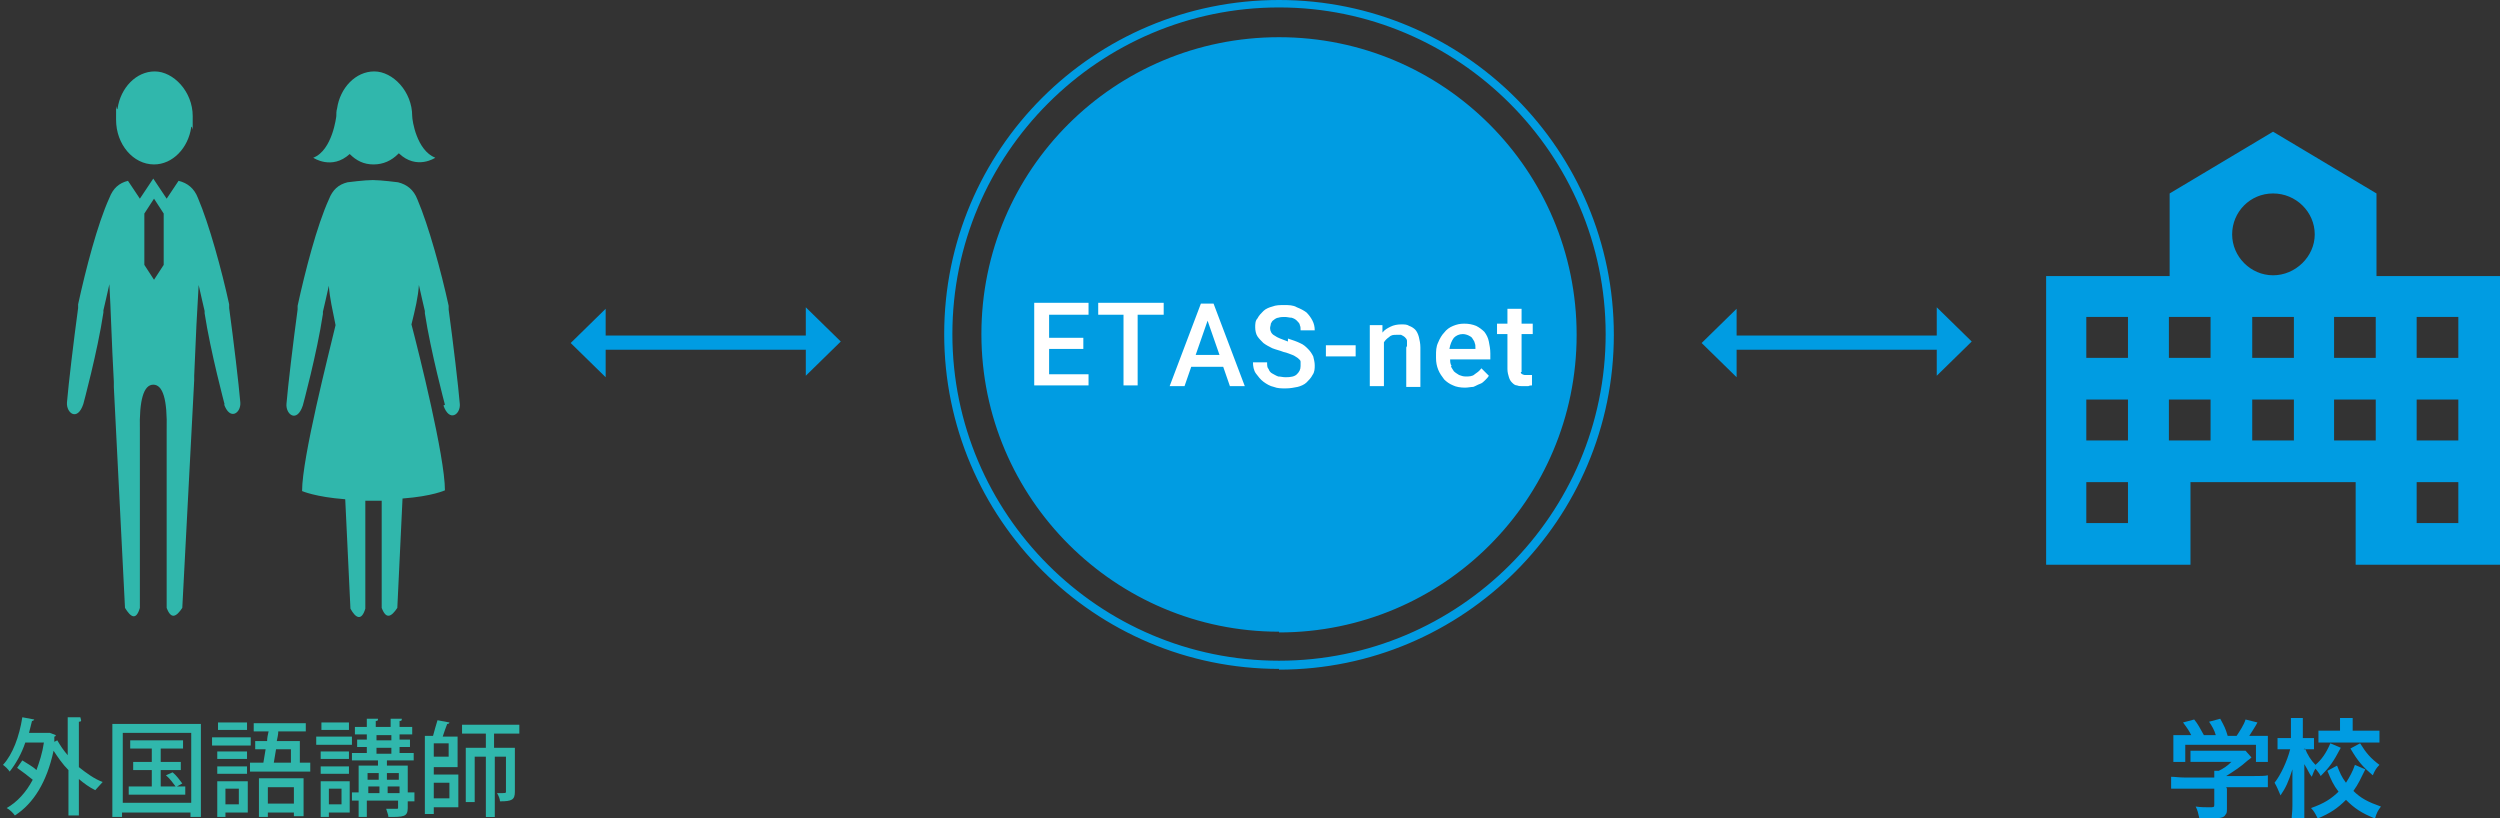 <?xml version="1.0" encoding="UTF-8"?>
<svg id="_レイヤー_1" data-name="レイヤー 1" xmlns="http://www.w3.org/2000/svg" version="1.1" viewBox="0 0 336 110">
  <rect x="0" y="0" width="336" height="110" fill="#333333" stroke="none"/>
  <defs>
    <style>
      .cls-1 {
        fill: #fff;
      }

      .cls-1, .cls-2, .cls-3, .cls-4 {
        stroke-width: 0px;
      }

      .cls-1, .cls-2, .cls-4 {
        fill-rule: evenodd;
      }

      .cls-2 {
        fill: #009ce2;
      }

      .cls-3, .cls-4 {
        fill: #30b7ac;
      }
    </style>
  </defs>
  <path class="cls-2" d="M315.9,100.6l1.3-.7c.8,1.3,1.4,2,2.6,2.9-.4.4-.6.7-.9,1.4-1.4-1.2-2-1.9-3-3.6ZM313.2,99.8c-.7,0-1.2,0-1.6,0v-1.6c.4,0,.9,0,1.6,0h1.3v-.6c0-.5,0-.8,0-1.1h1.7c0,.3,0,.6,0,1.1v.6h2c.7,0,1.2,0,1.6,0v1.6c-.5,0-1,0-1.6,0h-4.8ZM309.8,100.6c.3.8.8,1.6,1.4,2.2.8-.7,1.4-1.5,2-2.9l1.4.6c-1,1.9-1.5,2.6-2.7,3.8-.2-.4-.4-.6-.7-1-.2.3-.3.6-.5,1.1-.4-.5-.5-.9-1-1.7q0,.3,0,1.1c0,0,0,.8,0,1v3.5c0,.8,0,1.3,0,1.8h-1.7c0-.5.1-1,.1-1.8v-3.7s0-.4,0-1.2c-.5,1.6-.9,2.5-1.6,3.5-.3-.7-.5-1.2-.8-1.7.8-1,1.7-2.9,2.1-4.5h-.6c-.5,0-.8,0-1.1,0v-1.5c.3,0,.6,0,1.1,0h.7v-1.2c0-.8,0-1.1,0-1.5h1.6c0,.4,0,.8,0,1.5v1.2h.6c.4,0,.6,0,.9,0v1.5c-.3,0-.5,0-.8,0h-.6ZM299.3,106v2.6c0,.5,0,.7-.2.9-.2.4-.7.5-2.1.5s-.7,0-1.4,0c-.2-.8-.2-1-.5-1.6.7.1,1.4.1,1.8.1.6,0,.7,0,.7-.3v-2.2h-4c-.8,0-1.3,0-1.8,0v-1.6c.5,0,1.1.1,1.8.1h4c0-.4,0-.7,0-.9h.6c.6-.3,1.1-.6,1.7-1.2h-4c-.6,0-1,0-1.5,0v-1.5c.4,0,.8,0,1.5,0h4.8c.6,0,.8,0,1.1,0l.8.9q-.2.2-.5.4c-1,.9-1.8,1.4-2.9,2.1h0s3.8,0,3.8,0c.7,0,1.4,0,1.8-.1v1.6c-.4,0-1.1,0-1.8,0h-3.8ZM304.8,102.4h-1.6v-2.3h-9.5v2.3h-1.6c0-.3,0-.7,0-1.1v-1.3c0-.5,0-.8,0-1.2.7,0,.7,0,1.7,0h.7c-.3-.6-.5-.9-1.1-1.7l1.5-.4c.5.6.8,1.2,1.3,2.1h1.6c-.2-.7-.5-1.2-.9-1.8l1.5-.4c.6,1.1.7,1.3,1,2.3h1.2c.4-.6,1-1.5,1.2-2.2l1.6.4c-.3.6-.8,1.3-1.1,1.8h.7c1,0,1.3,0,1.8,0,0,.4,0,.7,0,1.2v1.4c0,.4,0,.8,0,1.1ZM314.3,106.4c-.7-.9-1-1.6-1.5-2.8l1.3-.7c.4,1,.6,1.5,1.2,2.3.5-.8.9-1.5,1.2-2.4l1.4.6c-.7,1.4-.9,1.9-1.6,2.9,1,1,2,1.5,3.7,2.1-.4.5-.6.9-.8,1.6-1.8-.7-2.8-1.4-3.9-2.5-1.1,1.1-2.1,1.8-3.8,2.5-.3-.6-.5-1-.9-1.4,1.7-.6,2.7-1.2,3.8-2.3Z"/>
  <path class="cls-2" d="M316.6,75.9v-11.1h-22.2v11.1h-19.4v-38.8h16.6v-11.1l13.9-8.3,13.9,8.3v11.1h16.6v38.8h-19.4ZM286,42.6h-5.6v5.5h5.6v-5.5ZM286,53.7h-5.6v5.5h5.6v-5.5ZM286,64.8h-5.6v5.5h5.6v-5.5ZM302.7,59.2h5.6v-5.5h-5.6v5.5ZM302.7,48.1h5.6v-5.5h-5.6v5.5ZM297.1,42.6h-5.6v5.5h5.6v-5.5ZM297.1,53.7h-5.6v5.5h5.6v-5.5ZM305.5,26c-3.1,0-5.5,2.5-5.5,5.5s2.5,5.5,5.5,5.5,5.6-2.5,5.6-5.5-2.5-5.5-5.6-5.5ZM319.3,42.6h-5.6v5.5h5.6v-5.5ZM319.3,53.7h-5.6v5.5h5.6v-5.5ZM330.4,42.6h-5.6v5.5h5.6v-5.5ZM330.4,53.7h-5.6v5.5h5.6v-5.5ZM330.4,64.8h-5.6v5.5h5.6v-5.5ZM260.3,47h-26.9v3.7l-4.7-4.6,4.7-4.6v3.6h26.9v-3.8l4.7,4.6-4.7,4.6v-3.5ZM171.9,89.9c-24.8,0-45-20.2-45-45S147,0,171.9,0s45,20.2,45,45-20.2,45-45,45ZM171.9,1c-24.2,0-43.9,19.7-43.9,43.9s19.7,43.9,43.9,43.9,43.9-19.7,43.9-43.9S196,1,171.9,1ZM171.9,84.9c-22,0-40-17.9-40-40S149.8,5,171.9,5s40,17.9,40,40-17.9,40-40,40ZM108.3,47h-26.9v3.7l-4.7-4.6,4.7-4.6v3.6h26.9v-3.8l4.7,4.6-4.7,4.6v-3.5Z"/>
  <path class="cls-4" d="M59.8,54.4s-1.9-7.1-2.7-12.3c0,0,0-.1,0-.2,0,0,0,0,0-.1-.2-.9-.5-2.1-.8-3.5-.1,1.6-.5,3.3-1,5.3,1,3.8,4.5,17.8,4.5,22.3,0,0-1.7.8-5.7,1.1l-.7,14.7c-.8,1.2-1.5,1.6-2.1,0v-14.4c-.3,0-.6,0-1,0h-.2c-.3,0-.7,0-1,0v14.5c-.5,1.7-1.3,1.3-2,0l-.7-14.7c-4-.3-5.8-1.1-5.8-1.1,0-4.5,3.6-18.5,4.5-22.3-.4-2-.8-3.7-.9-5.3-.3,1.4-.6,2.6-.8,3.5,0,0,0,0,0,.1,0,0,0,.1,0,.2-.8,5.3-2.7,12.3-2.7,12.3-.8,2.4-2.3,1.2-2.2-.2.2-2.4.9-8.3,1.5-12.7,0,0,0-.2,0-.2,0-.1,0-.2,0-.3,1-4.6,2.6-10.8,4.2-14.3.5-1.3,1.3-2,2.5-2.3,0,0,2.3-.3,3.4-.3s3.4.3,3.4.3c1.2.3,2.1,1,2.6,2.3,1.5,3.5,3.2,9.7,4.2,14.3,0,.1,0,.2,0,.3,0,0,0,.1,0,.2.6,4.4,1.3,10.3,1.5,12.7.1,1.4-1.4,2.5-2.2.2ZM53.5,20.7h0c-.9.9-2,1.4-3.3,1.4s-2.3-.5-3.2-1.4c-2.4,2.2-4.9.5-4.9.5,2.6-1,3.1-5.6,3.1-5.6h0c0-.3,0-.7.1-1,.4-2.8,2.5-5,5-5s5.1,2.7,5.1,6,0,0,0,0c0,.6.6,4.6,3.1,5.6,0,0-2.5,1.7-4.9-.6ZM30.2,54.4s-1.9-7.1-2.7-12.3c0,0,0-.1,0-.2,0,0,0,0,0-.1-.2-.9-.5-2.1-.8-3.5-.2,3.2-.4,7.2-.6,12.2,0,.2,0,.4,0,.6l-1.6,30.6c-.8,1.2-1.5,1.6-2.1,0v-23.6c0,0,0-.2,0-.3.1-4.1-.5-6.1-1.8-6.1s-1.9,2.1-1.8,6.1c0,0,0,.1,0,.2v23.7c-.5,1.7-1.2,1.3-2,0l-1.5-29.7c0-.2,0-.4,0-.7-.3-5.4-.4-9.7-.6-13.1-.3,1.4-.6,2.6-.8,3.5,0,0,0,0,0,.1,0,0,0,.1,0,.2-.8,5.3-2.7,12.3-2.7,12.3-.8,2.4-2.3,1.2-2.2-.2.2-2.4.9-8.3,1.5-12.7,0,0,0-.2,0-.2,0-.1,0-.2,0-.3,1-4.6,2.6-10.8,4.2-14.3.5-1.3,1.3-2,2.5-2.3l1.6,2.4,1.8-2.7h0l1.8,2.7,1.6-2.4c1.2.3,2.1,1,2.6,2.3,1.5,3.5,3.2,9.7,4.2,14.3,0,.1,0,.2,0,.3,0,0,0,.1,0,.2.6,4.4,1.3,10.3,1.5,12.7.1,1.4-1.4,2.5-2.2.2ZM22,28.7l-1.3-2-1.3,2v6.9l1.3,2,1.3-2v-6.9ZM20.7,22.1c-2.8,0-5.1-2.7-5.1-6s0-1,.2-1.5c.4-2.8,2.5-5,5-5s5.1,2.7,5.1,6,0,1-.2,1.5c-.4,2.8-2.5,5-5,5Z"/>
  <path class="cls-1" d="M204.4,50c0,.1,0,.2.2.3,0,0,.2.1.3.1.1,0,.2,0,.3,0s.2,0,.4,0c.1,0,.2,0,.3,0v1.4c-.1,0-.3,0-.5.1-.2,0-.4,0-.7,0s-.6,0-.8-.1c-.3,0-.5-.2-.7-.4-.2-.2-.3-.4-.4-.7-.1-.3-.2-.7-.2-1.1v-4.7h-1.4v-1.4h1.4v-2h1.9v2h1.5v1.4h-1.5v4.6c0,.2,0,.3,0,.5ZM195,49.2c.1.3.3.5.4.7.2.2.4.3.7.5.3.1.5.2.9.2s.9,0,1.2-.3c.3-.2.6-.4.9-.8l1,1c-.1.2-.3.4-.5.6-.2.2-.4.4-.7.5-.3.1-.6.3-.9.4-.3,0-.7.1-1.1.1-.6,0-1.2-.1-1.6-.3-.5-.2-.9-.5-1.2-.8-.3-.4-.6-.8-.8-1.3-.2-.5-.3-1-.3-1.6v-.3c0-.6,0-1.2.3-1.8.2-.5.5-1,.8-1.3.3-.4.7-.7,1.2-.9.5-.2.9-.3,1.5-.3s1.1.1,1.6.3c.4.2.8.5,1.1.8.3.4.5.8.6,1.3s.2,1,.2,1.6v.8h-5.4c0,.3,0,.6.2.9ZM198.3,46.9h0c0-.4,0-.6-.1-.8,0-.2-.2-.4-.3-.6-.1-.2-.3-.3-.5-.4s-.5-.2-.8-.2c-.5,0-.9.2-1.2.5-.3.4-.5.9-.6,1.5h3.5ZM189.1,46.5c0-.3,0-.5,0-.7,0-.2-.2-.4-.3-.5-.1-.1-.3-.2-.5-.3-.2,0-.4,0-.6,0-.4,0-.7,0-1,.3-.3.2-.5.4-.7.7v5.9h-1.9v-8.2h1.7v1c.3-.4.7-.6,1.1-.8.4-.2.9-.3,1.4-.3s.8,0,1.1.2c.3.1.6.3.8.5.2.2.4.6.5,1,.1.4.2.9.2,1.4v5.3h-1.9v-5.3ZM178.2,46.4h4v1.5h-4v-1.5ZM173.1,45.5c.6.2,1.2.4,1.6.6.5.2.8.5,1.1.8.3.3.5.6.7,1,.1.4.2.8.2,1.2s0,.9-.3,1.3c-.2.4-.5.7-.8,1-.3.3-.8.5-1.2.6-.5.1-1,.2-1.6.2s-1.1,0-1.6-.2c-.5-.1-1-.4-1.4-.7-.4-.3-.7-.7-1-1.1-.3-.4-.4-1-.4-1.5h1.9c0,.4,0,.7.2.9.1.3.3.5.5.6s.5.3.8.4c.3,0,.6.1,1,.1.7,0,1.2-.1,1.5-.4.3-.3.5-.6.5-1.1s0-.4,0-.6c0-.2-.2-.3-.4-.5-.2-.1-.4-.3-.7-.4-.3-.1-.7-.3-1.2-.4-.5-.2-1-.3-1.5-.5-.4-.2-.8-.4-1.2-.7-.3-.3-.6-.6-.8-.9-.2-.3-.3-.8-.3-1.2s0-.9.3-1.2c.2-.4.5-.7.8-1,.3-.3.8-.5,1.2-.6.5-.2,1-.2,1.6-.2s1.2,0,1.7.3c.5.2.9.4,1.3.7.3.3.6.7.8,1.1.2.4.3.8.3,1.3h-1.9c0-.3,0-.5-.1-.7,0-.2-.2-.4-.4-.6-.2-.2-.4-.3-.7-.4-.3,0-.6-.1-.9-.1s-.6,0-.9.1c-.2,0-.5.2-.6.3-.2.1-.3.3-.4.5,0,.2-.1.4-.1.6,0,.4.2.8.6,1,.4.3,1,.5,1.8.8ZM164.4,49.3h-4.3l-.9,2.6h-2l4.2-11.1h1.7l4.2,11.1h-2l-.9-2.6ZM162.3,43.1l-1.6,4.6h3.2l-1.6-4.6ZM152.9,51.8h-1.9v-9.5h-3.4v-1.6h8.8v1.6h-3.5v9.5ZM139.1,40.7h7.2v1.6h-5.3v3.1h4.6v1.5h-4.6v3.4h5.3v1.5h-7.3v-11.1Z"/>
  <g>
    <path class="cls-3" d="M10.9,96.8c0,.1,0,.2-.3.2v6.1c1,.8,2.1,1.6,3.2,2-.3.3-.7.8-1,1.1-.8-.4-1.5-.9-2.2-1.5v4.9h-1.4v-6.1c-.8-.8-1.4-1.7-2-2.6-.9,4.2-2.7,7.1-5.2,8.7-.2-.3-.7-.8-1.1-1,1.4-.8,2.6-2.1,3.5-3.8-.6-.5-1.4-1.1-2.1-1.6l.7-1c.6.4,1.4.8,1.9,1.3.4-1.1.8-2.3,1-3.7h-2.5c-.5,1.5-1.3,2.9-2.1,3.9-.2-.3-.6-.7-.9-.9,1.3-1.4,2.2-3.8,2.6-6.4l1.6.3c0,.1-.2.2-.3.2-.1.5-.3,1.1-.4,1.6h2.8c0,0,.8.3.8.3,0,0,0,.2-.2.2,0,.2,0,.4,0,.7l.4-.2c.4.7.8,1.3,1.4,2v-5.1h1.7Z"/>
    <path class="cls-3" d="M15.1,97.3h11.9v12.5h-1.4v-.6h-9.2v.6h-1.3v-12.5ZM16.5,107.9h9.2v-9.4h-9.2v9.4ZM21.6,105.7h3.3v1.1h-7.6v-1.1h3.1v-2.2h-2.5v-1.1h2.5v-1.8h-2.9v-1.1h7.1v1.1h-3v1.8h2.7v1.1h-2.7v2.2ZM23.6,105.7c-.3-.4-.8-1.1-1.3-1.5l.9-.4c.5.4,1,1.1,1.3,1.5l-.9.5Z"/>
    <path class="cls-3" d="M33.7,99.1v1.1h-5.2v-1.1h5.2ZM33.3,105v4.2h-3v.6h-1.1v-4.8h4.1ZM33.2,101v1h-4v-1h4ZM29.2,104v-1h4v1h-4ZM33.2,97.1v1h-3.9v-1h3.9ZM32.1,106h-1.8v2.1h1.8v-2.1ZM40.4,102.5h1.3v1.2h-8.1v-1.2h1.8l.3-1.8h-1.4v-1.1h1.6c0-.4.1-.9.2-1.3h-2v-1.1h7v1.1h-3.7c0,.4-.1.8-.2,1.3h3.1v2.9ZM34.8,109.8v-5.2h6v5.1h-1.3v-.5h-3.5v.6h-1.2ZM39.5,105.8h-3.5v2.2h3.5v-2.2ZM39.1,100.7h-2l-.3,1.8h2.3v-1.8Z"/>
    <path class="cls-3" d="M42.5,100.1v-1.1h4.8v1.1h-4.8ZM47,105v4.2h-2.8v.6h-1.1v-4.8h3.9ZM46.9,101v1h-3.8v-1h3.8ZM43.1,104v-1h3.8v1h-3.8ZM46.9,97.1v1h-3.7v-1h3.7ZM45.9,106h-1.7v2.1h1.7v-2.1ZM55.7,106.6v1.1h-.9v.9c0,1.2-.6,1.2-2.6,1.2,0-.3-.2-.7-.3-1.1.6,0,1.3,0,1.4,0,.2,0,.2,0,.2-.2v-.9h-4.2v2.2h-1.1v-2.2h-.9v-1.1h.9v-3.6h2.6v-.7h-3.5v-1h2v-.8h-1.3v-1h1.3v-.7h-1.6v-1h1.6v-1.1h1.5c0,.2,0,.3-.3.3v.8h2v-1.1h1.5c0,.2,0,.3-.3.3v.8h1.7v1h-1.7v.7h1.4v1h-1.4v.8h1.9v1h-3.6v.7h2.8v3.6h.9ZM50.9,103.9h-1.5v.9h1.5v-.9ZM49.5,105.7v.9h1.5v-.9h-1.5ZM50.6,98.8v.7h2v-.7h-2ZM50.6,100.5v.8h2v-.8h-2ZM53.6,103.9h-1.6v.9h1.6v-.9ZM52.1,106.6h1.6v-.9h-1.6v.9Z"/>
    <path class="cls-3" d="M58.3,102.9v1.2h3.3v4.4h-3.3v.9h-1.2v-10.5h1.1c.2-.7.4-1.5.6-2.1l1.6.3c0,.1-.1.2-.3.2-.2.5-.4,1.1-.6,1.7h2v4.1h-3.2ZM60.3,101.7v-1.8h-2v1.8h2ZM60.4,105.2h-2.1v2.1h2.1v-2.1ZM69.7,98.6h-3.3v1.9h2.8v5.9c0,1.1-.4,1.3-2,1.3,0-.3-.2-.8-.4-1.1,1.2,0,1.2,0,1.2-.2v-4.7h-1.5v8.1h-1.2v-8.1h-1.5v6.1h-1.2v-7.3h2.7v-1.9h-3.2v-1.2h7.7v1.2Z"/>
  </g>
</svg>